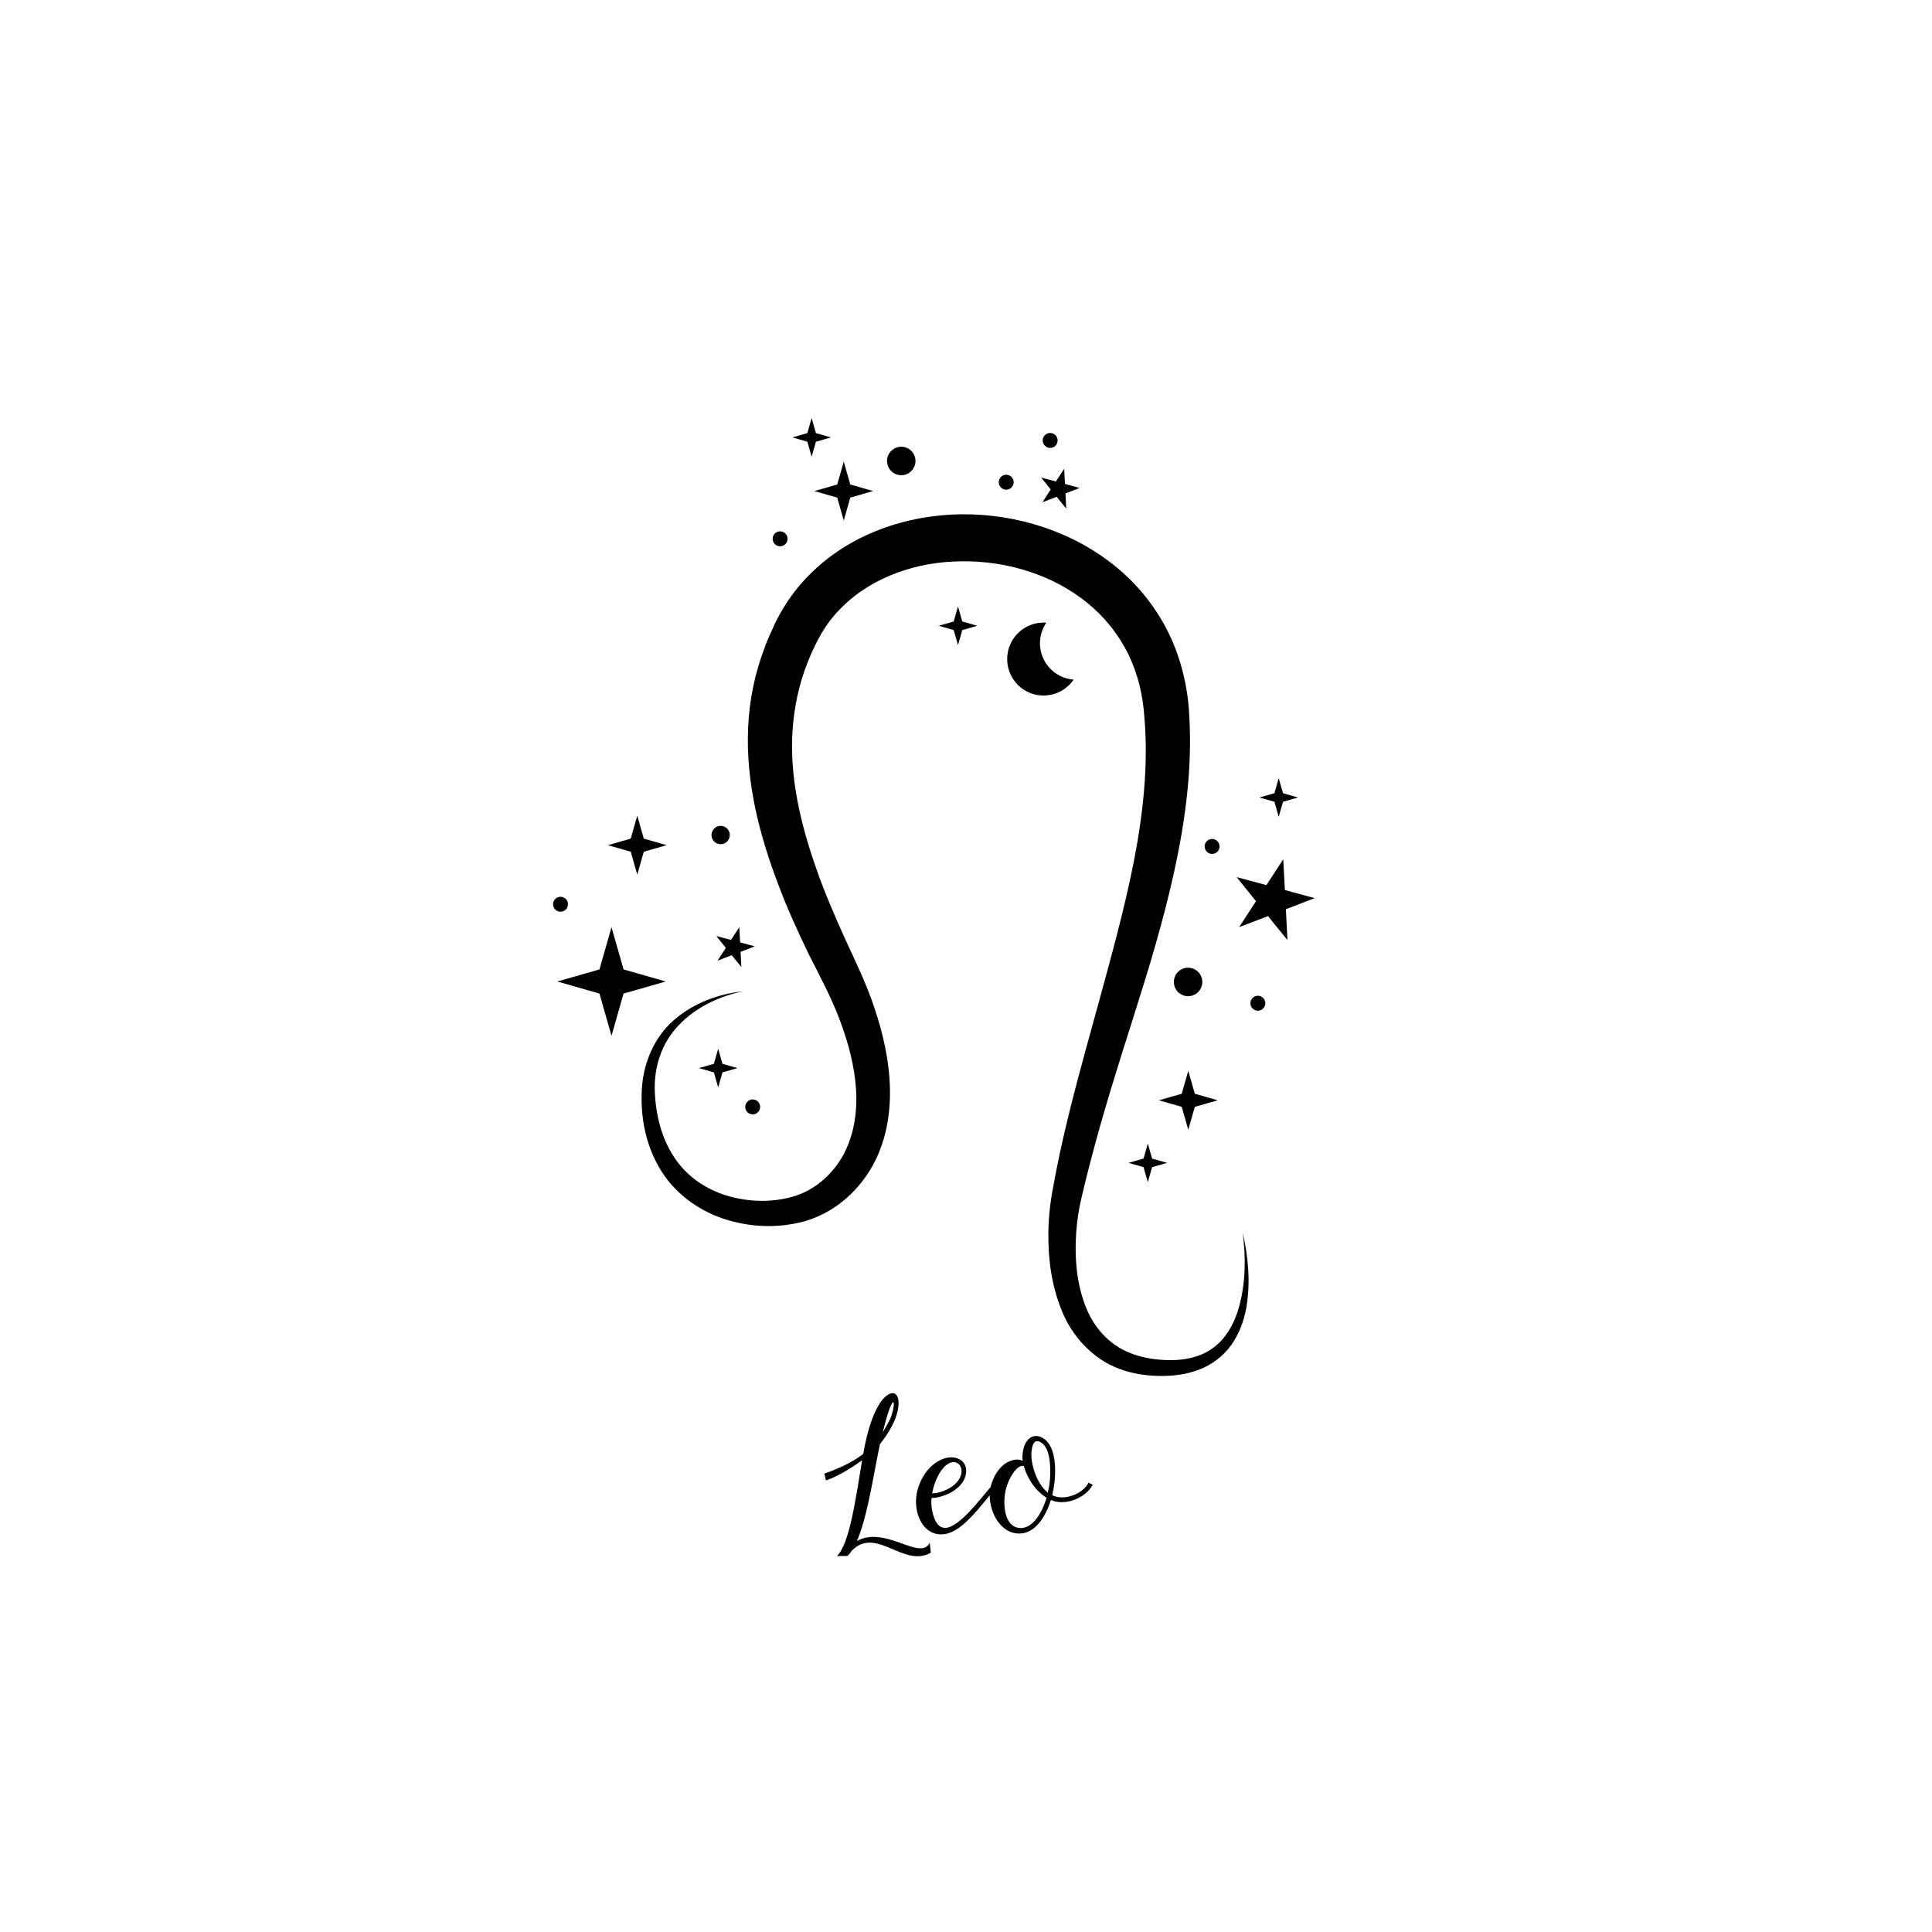 <svg xmlns="http://www.w3.org/2000/svg" xmlns:xlink="http://www.w3.org/1999/xlink" width="1080" viewBox="0 0 810 810" height="1080" preserveAspectRatio="xMidYMid meet"><defs><clipPath id="5e8dc8ec25"><path d="M 231.77 375 L 239 375 L 239 383 L 231.77 383 Z M 231.77 375 " clip-rule="nonzero"></path></clipPath><clipPath id="0b7bf1728d"><path d="M 332 175.285 L 349 175.285 L 349 192 L 332 192 Z M 332 175.285 " clip-rule="nonzero"></path></clipPath><clipPath id="123f9b772f"><path d="M 518 360 L 551.27 360 L 551.27 395 L 518 395 Z M 518 360 " clip-rule="nonzero"></path></clipPath></defs><path fill="#000000" d="M 311.574 415.59 C 301.297 417.691 291.438 422.496 284.461 429.941 C 277.348 437.312 274.152 447.449 274.52 457.441 C 274.883 467.438 277.453 477.621 282.922 485.57 C 288.297 493.609 296.668 499.098 305.887 501.605 C 315.043 504.152 325.238 504.121 333.941 501.207 C 342.34 498.387 349.637 491.691 353.801 483.758 C 358.016 475.707 359.5 466.25 358.895 456.695 C 358.289 447.145 355.754 437.461 352.25 428.102 C 348.754 418.625 344.09 409.992 339.137 400.18 C 334.457 390.504 329.957 380.691 326.156 370.473 C 318.488 350.207 312.637 328.219 313.652 305.125 C 314.148 293.504 316.473 282.266 320.625 271.402 C 321.531 268.652 322.82 266.105 323.973 263.473 C 325.152 260.75 326.508 258.117 328.039 255.574 C 331.129 250.352 334.805 245.578 339.062 241.254 C 356.133 223.852 380.141 215.863 403.176 215.609 C 426.316 215.457 449.738 222.723 468.109 237.832 C 472.73 241.629 476.891 245.879 480.598 250.574 C 484.301 255.27 487.465 260.305 490.09 265.684 C 495.281 276.383 498.043 288.402 498.586 299.719 C 499.957 322.047 496.949 343.992 492.363 365.059 C 487.754 386.168 481.512 406.566 475.109 426.703 C 468.707 446.836 462.387 466.836 457.172 487.031 C 455.828 492.062 454.594 497.125 453.422 502.195 C 452.27 507.035 451.527 511.934 451.191 516.895 C 450.508 526.789 451.277 536.898 454.488 545.945 C 457.559 555.023 463.648 562.695 472.316 566.613 C 476.609 568.598 481.426 569.66 486.363 570.07 C 491.301 570.484 496.258 570.246 500.863 568.891 C 503.188 568.227 505.363 567.242 507.395 565.934 C 509.426 564.625 511.227 563.051 512.793 561.211 C 515.934 557.461 518.113 552.816 519.477 547.883 C 522.234 537.98 522.383 527.215 520.992 516.785 C 523.387 527.059 524.352 537.852 522.473 548.59 C 521.449 553.922 519.523 559.238 516.23 563.891 C 514.527 566.238 512.527 568.289 510.227 570.047 C 507.926 571.805 505.422 573.195 502.711 574.219 C 497.34 576.32 491.59 576.949 486.047 576.867 C 480.5 576.781 474.762 575.965 469.312 573.895 C 458.254 569.879 449.453 560.25 445.203 549.594 C 440.773 538.898 439.387 527.543 439.539 516.402 C 439.621 510.797 440.164 505.238 441.164 499.723 C 442.109 494.449 443.113 489.191 444.23 483.965 C 448.723 463.066 454.5 442.586 460.102 422.273 C 465.652 401.93 471.305 381.762 475.297 361.531 C 479.254 341.305 481.488 320.914 479.812 301.059 C 479.211 291.305 477.008 282.387 472.961 274.086 C 470.91 269.961 468.441 266.102 465.562 262.512 C 462.68 258.918 459.449 255.676 455.871 252.777 C 441.516 241.043 422.258 235.125 403.367 235.332 C 384.496 235.387 365.504 241.902 352.758 254.809 C 346.219 261.164 341.984 269.043 338.398 278.215 C 334.902 287.156 332.945 296.555 332.285 306.148 C 330.961 325.41 335.535 345.32 342.359 364.523 C 345.688 374.176 349.84 383.645 354.062 393.094 C 358.281 402.277 363.316 412.457 366.734 422.957 C 370.238 433.48 372.812 444.555 373.102 456.102 C 373.41 467.562 371.266 479.742 365.027 490.145 C 358.801 500.488 349.074 508.68 337.25 512.043 C 325.738 515.156 313.93 514.52 302.996 510.852 C 292.117 507.145 282.23 499.66 276.477 489.668 C 270.625 479.707 268.562 468.359 269.062 457.363 C 269.484 446.301 274.07 435.062 282.387 427.812 C 290.641 420.547 301.133 416.734 311.574 415.59 Z M 311.574 415.59 " fill-opacity="1" fill-rule="nonzero"></path><path fill="#000000" d="M 377.859 199.234 C 378.25 199.234 378.637 199.195 379.023 199.121 C 379.406 199.043 379.777 198.93 380.141 198.781 C 380.504 198.629 380.848 198.445 381.172 198.227 C 381.496 198.008 381.797 197.762 382.074 197.484 C 382.352 197.207 382.598 196.906 382.816 196.578 C 383.035 196.254 383.219 195.91 383.367 195.547 C 383.516 195.184 383.629 194.809 383.707 194.426 C 383.785 194.039 383.82 193.652 383.82 193.262 C 383.82 192.867 383.781 192.48 383.707 192.094 C 383.629 191.711 383.516 191.336 383.367 190.973 C 383.219 190.613 383.035 190.266 382.816 189.941 C 382.598 189.613 382.352 189.312 382.074 189.035 C 381.797 188.758 381.496 188.512 381.172 188.293 C 380.844 188.074 380.5 187.891 380.141 187.742 C 379.777 187.59 379.406 187.477 379.02 187.402 C 378.637 187.324 378.25 187.289 377.855 187.289 C 377.465 187.289 377.078 187.324 376.695 187.402 C 376.309 187.48 375.938 187.594 375.574 187.742 C 375.215 187.895 374.871 188.078 374.543 188.297 C 374.219 188.512 373.918 188.762 373.641 189.039 C 373.363 189.316 373.117 189.617 372.898 189.945 C 372.684 190.27 372.5 190.613 372.348 190.977 C 372.199 191.34 372.086 191.715 372.012 192.098 C 371.934 192.484 371.895 192.871 371.895 193.262 C 371.895 193.656 371.934 194.043 372.012 194.43 C 372.086 194.812 372.199 195.188 372.352 195.551 C 372.5 195.91 372.684 196.254 372.902 196.582 C 373.117 196.906 373.367 197.211 373.645 197.488 C 373.918 197.766 374.223 198.012 374.547 198.23 C 374.871 198.445 375.215 198.629 375.578 198.781 C 375.938 198.93 376.312 199.043 376.695 199.121 C 377.078 199.195 377.469 199.234 377.859 199.234 Z M 377.859 199.234 " fill-opacity="1" fill-rule="nonzero"></path><path fill="#000000" d="M 302.137 353.938 C 302.645 353.938 303.133 353.84 303.605 353.645 C 304.074 353.449 304.488 353.168 304.852 352.809 C 305.211 352.449 305.488 352.031 305.68 351.559 C 305.875 351.09 305.973 350.598 305.973 350.086 C 305.973 349.578 305.875 349.086 305.68 348.617 C 305.484 348.145 305.207 347.73 304.848 347.367 C 304.488 347.008 304.07 346.73 303.602 346.535 C 303.129 346.34 302.641 346.242 302.133 346.242 C 301.621 346.242 301.133 346.34 300.664 346.535 C 300.191 346.73 299.777 347.008 299.418 347.371 C 299.059 347.73 298.781 348.145 298.586 348.617 C 298.391 349.09 298.293 349.578 298.293 350.09 C 298.293 350.602 298.391 351.09 298.586 351.562 C 298.781 352.035 299.059 352.449 299.418 352.812 C 299.777 353.172 300.195 353.449 300.664 353.645 C 301.137 353.84 301.625 353.938 302.137 353.938 Z M 302.137 353.938 " fill-opacity="1" fill-rule="nonzero"></path><path fill="#000000" d="M 498.105 417.664 C 498.496 417.664 498.887 417.625 499.27 417.547 C 499.652 417.473 500.027 417.359 500.387 417.207 C 500.75 417.059 501.094 416.875 501.418 416.656 C 501.746 416.438 502.047 416.191 502.324 415.914 C 502.602 415.637 502.848 415.336 503.066 415.008 C 503.281 414.684 503.465 414.34 503.617 413.977 C 503.766 413.613 503.879 413.242 503.957 412.855 C 504.031 412.473 504.07 412.082 504.07 411.691 C 504.07 411.297 504.031 410.91 503.957 410.523 C 503.879 410.141 503.766 409.766 503.617 409.402 C 503.469 409.043 503.285 408.699 503.066 408.371 C 502.848 408.047 502.602 407.742 502.324 407.465 C 502.047 407.188 501.746 406.941 501.422 406.723 C 501.098 406.504 500.754 406.32 500.391 406.172 C 500.031 406.02 499.656 405.906 499.273 405.832 C 498.887 405.754 498.5 405.715 498.109 405.715 C 497.719 405.715 497.328 405.754 496.945 405.828 C 496.562 405.906 496.188 406.02 495.828 406.168 C 495.465 406.32 495.121 406.504 494.797 406.723 C 494.469 406.938 494.168 407.188 493.891 407.465 C 493.617 407.742 493.367 408.043 493.152 408.371 C 492.934 408.695 492.75 409.039 492.602 409.402 C 492.449 409.766 492.336 410.137 492.262 410.523 C 492.184 410.906 492.145 411.297 492.145 411.688 C 492.145 412.082 492.184 412.469 492.262 412.855 C 492.336 413.238 492.449 413.613 492.598 413.973 C 492.75 414.336 492.934 414.68 493.148 415.008 C 493.367 415.332 493.613 415.633 493.891 415.91 C 494.168 416.188 494.469 416.438 494.793 416.656 C 495.121 416.871 495.465 417.055 495.824 417.207 C 496.188 417.355 496.559 417.469 496.941 417.547 C 497.328 417.625 497.715 417.66 498.105 417.664 Z M 498.105 417.664 " fill-opacity="1" fill-rule="nonzero"></path><g clip-path="url(#5e8dc8ec25)"><path fill="#000000" d="M 235 382.246 C 235.418 382.246 235.816 382.168 236.199 382.008 C 236.582 381.852 236.922 381.625 237.215 381.328 C 237.508 381.035 237.734 380.695 237.891 380.312 C 238.051 379.93 238.129 379.527 238.129 379.113 C 238.129 378.695 238.051 378.297 237.891 377.914 C 237.734 377.527 237.508 377.191 237.215 376.895 C 236.922 376.602 236.582 376.375 236.199 376.215 C 235.816 376.059 235.418 375.977 235 375.977 C 234.586 375.977 234.188 376.059 233.805 376.215 C 233.422 376.375 233.082 376.602 232.789 376.895 C 232.496 377.191 232.27 377.527 232.109 377.914 C 231.953 378.297 231.871 378.695 231.871 379.113 C 231.871 379.527 231.953 379.93 232.109 380.312 C 232.27 380.695 232.496 381.035 232.789 381.328 C 233.082 381.625 233.422 381.852 233.805 382.008 C 234.188 382.168 234.586 382.246 235 382.246 Z M 235 382.246 " fill-opacity="1" fill-rule="nonzero"></path></g><path fill="#000000" d="M 527.355 423.746 C 527.77 423.746 528.168 423.664 528.555 423.504 C 528.938 423.348 529.273 423.121 529.566 422.824 C 529.863 422.531 530.086 422.191 530.246 421.809 C 530.406 421.426 530.484 421.023 530.484 420.609 C 530.484 420.195 530.406 419.793 530.246 419.41 C 530.086 419.023 529.863 418.688 529.566 418.391 C 529.273 418.098 528.938 417.871 528.555 417.711 C 528.168 417.555 527.77 417.473 527.355 417.473 C 526.941 417.473 526.543 417.555 526.156 417.711 C 525.773 417.871 525.438 418.098 525.145 418.391 C 524.848 418.688 524.625 419.023 524.465 419.41 C 524.305 419.793 524.227 420.195 524.227 420.609 C 524.227 421.023 524.305 421.426 524.465 421.809 C 524.625 422.191 524.848 422.531 525.145 422.824 C 525.438 423.121 525.773 423.348 526.156 423.504 C 526.543 423.664 526.941 423.746 527.355 423.746 Z M 527.355 423.746 " fill-opacity="1" fill-rule="nonzero"></path><path fill="#000000" d="M 315.57 467.215 C 315.984 467.215 316.383 467.133 316.766 466.977 C 317.148 466.816 317.488 466.59 317.781 466.297 C 318.074 466 318.301 465.664 318.461 465.277 C 318.621 464.895 318.699 464.496 318.699 464.078 C 318.699 463.664 318.621 463.262 318.461 462.879 C 318.301 462.496 318.074 462.156 317.781 461.863 C 317.488 461.566 317.148 461.34 316.766 461.184 C 316.383 461.023 315.984 460.945 315.57 460.945 C 315.156 460.945 314.754 461.023 314.371 461.184 C 313.988 461.34 313.648 461.566 313.355 461.863 C 313.062 462.156 312.836 462.496 312.68 462.879 C 312.52 463.262 312.441 463.664 312.441 464.078 C 312.441 464.496 312.52 464.895 312.676 465.277 C 312.836 465.664 313.062 466.004 313.355 466.297 C 313.648 466.59 313.988 466.816 314.371 466.977 C 314.754 467.133 315.156 467.215 315.57 467.215 Z M 315.57 467.215 " fill-opacity="1" fill-rule="nonzero"></path><path fill="#000000" d="M 508.172 358.008 C 508.586 358.008 508.984 357.93 509.367 357.77 C 509.75 357.613 510.09 357.387 510.383 357.094 C 510.676 356.797 510.902 356.461 511.062 356.074 C 511.223 355.691 511.301 355.293 511.301 354.875 C 511.301 354.461 511.223 354.059 511.066 353.676 C 510.906 353.293 510.68 352.953 510.387 352.66 C 510.094 352.363 509.754 352.137 509.371 351.977 C 508.988 351.82 508.59 351.738 508.172 351.738 C 507.758 351.738 507.359 351.82 506.977 351.977 C 506.594 352.137 506.254 352.363 505.961 352.656 C 505.668 352.949 505.441 353.289 505.281 353.676 C 505.121 354.059 505.043 354.457 505.043 354.875 C 505.043 355.289 505.121 355.688 505.281 356.074 C 505.441 356.457 505.664 356.797 505.961 357.09 C 506.254 357.383 506.59 357.609 506.973 357.77 C 507.355 357.93 507.754 358.008 508.172 358.008 Z M 508.172 358.008 " fill-opacity="1" fill-rule="nonzero"></path><path fill="#000000" d="M 421.844 205.297 C 422.262 205.301 422.66 205.223 423.047 205.062 C 423.43 204.906 423.77 204.68 424.062 204.387 C 424.359 204.094 424.586 203.754 424.746 203.371 C 424.906 202.988 424.988 202.586 424.988 202.172 C 424.988 201.754 424.91 201.355 424.754 200.969 C 424.594 200.586 424.371 200.246 424.078 199.949 C 423.785 199.656 423.445 199.43 423.062 199.27 C 422.68 199.109 422.277 199.027 421.863 199.027 C 421.449 199.027 421.047 199.105 420.664 199.266 C 420.281 199.426 419.941 199.652 419.648 199.945 C 419.355 200.238 419.129 200.578 418.969 200.961 C 418.809 201.348 418.73 201.746 418.73 202.164 C 418.73 202.578 418.809 202.977 418.965 203.359 C 419.125 203.742 419.348 204.082 419.641 204.375 C 419.934 204.668 420.27 204.895 420.652 205.055 C 421.035 205.215 421.434 205.297 421.844 205.297 Z M 421.844 205.297 " fill-opacity="1" fill-rule="nonzero"></path><path fill="#000000" d="M 327.062 229.035 C 327.477 229.035 327.875 228.957 328.258 228.797 C 328.641 228.637 328.98 228.41 329.273 228.117 C 329.566 227.824 329.793 227.484 329.953 227.102 C 330.109 226.715 330.191 226.316 330.191 225.902 C 330.191 225.484 330.109 225.086 329.953 224.699 C 329.793 224.316 329.566 223.977 329.273 223.684 C 328.98 223.391 328.641 223.164 328.258 223.004 C 327.875 222.844 327.477 222.766 327.062 222.766 C 326.645 222.766 326.246 222.844 325.863 223.004 C 325.48 223.164 325.141 223.391 324.848 223.684 C 324.555 223.977 324.328 224.316 324.172 224.699 C 324.012 225.086 323.934 225.484 323.934 225.902 C 323.934 226.316 324.012 226.715 324.172 227.102 C 324.328 227.484 324.555 227.824 324.848 228.117 C 325.141 228.41 325.48 228.637 325.863 228.797 C 326.246 228.957 326.645 229.035 327.062 229.035 Z M 327.062 229.035 " fill-opacity="1" fill-rule="nonzero"></path><path fill="#000000" d="M 440.281 187.793 C 440.699 187.793 441.098 187.715 441.48 187.555 C 441.863 187.398 442.203 187.172 442.496 186.875 C 442.789 186.582 443.016 186.242 443.176 185.859 C 443.336 185.477 443.414 185.074 443.414 184.66 C 443.414 184.242 443.336 183.844 443.176 183.461 C 443.02 183.074 442.793 182.738 442.5 182.441 C 442.207 182.148 441.867 181.922 441.484 181.762 C 441.102 181.602 440.703 181.523 440.285 181.523 C 439.871 181.523 439.473 181.602 439.09 181.762 C 438.707 181.922 438.367 182.148 438.074 182.441 C 437.781 182.734 437.555 183.074 437.395 183.457 C 437.234 183.844 437.156 184.242 437.156 184.656 C 437.156 185.074 437.234 185.473 437.395 185.855 C 437.555 186.242 437.777 186.578 438.07 186.875 C 438.363 187.168 438.703 187.395 439.086 187.555 C 439.469 187.715 439.867 187.793 440.281 187.793 Z M 440.281 187.793 " fill-opacity="1" fill-rule="nonzero"></path><path fill="#000000" d="M 430.887 262.551 C 430.363 262.805 429.852 263.086 429.359 263.398 C 428.867 263.711 428.395 264.051 427.941 264.418 C 427.488 264.785 427.055 265.176 426.648 265.59 C 426.238 266.008 425.855 266.445 425.496 266.906 C 425.137 267.367 424.805 267.848 424.5 268.344 C 424.199 268.844 423.922 269.355 423.676 269.887 C 423.434 270.418 423.219 270.961 423.035 271.512 C 422.852 272.066 422.699 272.633 422.582 273.203 C 422.465 273.773 422.379 274.352 422.324 274.934 C 422.273 275.516 422.254 276.098 422.266 276.68 C 422.281 277.266 422.328 277.848 422.41 278.426 C 422.488 279.004 422.602 279.574 422.75 280.141 C 422.895 280.707 423.07 281.262 423.281 281.809 C 423.492 282.352 423.73 282.883 424 283.402 C 424.27 283.918 424.57 284.418 424.898 284.902 C 425.227 285.387 425.578 285.848 425.961 286.289 C 426.34 286.734 426.746 287.152 427.172 287.547 C 427.602 287.945 428.051 288.316 428.52 288.66 C 428.992 289.004 429.48 289.32 429.988 289.609 C 430.496 289.898 431.016 290.156 431.555 290.383 C 432.09 290.613 432.637 290.809 433.195 290.973 C 433.758 291.141 434.324 291.273 434.898 291.375 C 435.473 291.473 436.051 291.539 436.633 291.574 C 437.215 291.609 437.797 291.609 438.379 291.578 C 438.961 291.543 439.539 291.477 440.113 291.379 C 440.688 291.281 441.254 291.148 441.812 290.984 C 442.371 290.82 442.922 290.625 443.457 290.395 C 443.996 290.168 444.516 289.91 445.023 289.625 C 445.531 289.336 446.023 289.023 446.492 288.68 C 446.965 288.336 447.414 287.965 447.844 287.57 C 448.273 287.176 448.68 286.758 449.059 286.316 C 449.441 285.875 449.797 285.41 450.125 284.93 C 449.461 284.879 448.801 284.785 448.148 284.648 C 447.496 284.512 446.855 284.332 446.227 284.113 C 445.598 283.891 444.984 283.629 444.391 283.328 C 443.797 283.027 443.223 282.691 442.672 282.312 C 442.121 281.938 441.598 281.527 441.102 281.082 C 440.605 280.637 440.137 280.16 439.703 279.652 C 439.27 279.148 438.867 278.617 438.504 278.059 C 438.141 277.5 437.812 276.918 437.523 276.316 C 437.234 275.715 436.984 275.098 436.777 274.461 C 436.566 273.828 436.402 273.184 436.277 272.527 C 436.152 271.871 436.07 271.207 436.035 270.543 C 435.996 269.875 436.004 269.211 436.055 268.543 C 436.102 267.879 436.195 267.219 436.332 266.562 C 436.469 265.91 436.645 265.266 436.863 264.637 C 437.086 264.008 437.344 263.395 437.645 262.797 C 437.945 262.199 438.281 261.625 438.656 261.074 C 435.934 260.867 433.344 261.359 430.887 262.551 Z M 430.887 262.551 " fill-opacity="1" fill-rule="nonzero"></path><path fill="#000000" d="M 267.176 366.691 L 269.914 357.086 L 279.5 354.344 L 269.914 351.598 L 267.176 341.992 L 264.438 351.598 L 254.848 354.344 L 264.438 357.086 Z M 267.176 366.691 " fill-opacity="1" fill-rule="nonzero"></path><path fill="#000000" d="M 256.379 434.27 L 261.43 416.559 L 279.105 411.496 L 261.43 406.434 L 256.379 388.723 L 251.324 406.434 L 233.645 411.496 L 251.324 416.559 Z M 256.379 434.27 " fill-opacity="1" fill-rule="nonzero"></path><path fill="#000000" d="M 498.188 473.66 L 500.926 464.051 L 510.516 461.309 L 500.926 458.562 L 498.188 448.961 L 495.445 458.562 L 485.859 461.309 L 495.445 464.051 Z M 498.188 473.66 " fill-opacity="1" fill-rule="nonzero"></path><path fill="#000000" d="M 353.746 218.23 L 356.484 208.625 L 366.07 205.879 L 356.484 203.133 L 353.746 193.531 L 351.008 203.133 L 341.418 205.879 L 351.008 208.625 Z M 353.746 218.23 " fill-opacity="1" fill-rule="nonzero"></path><path fill="#000000" d="M 536.105 342.457 L 537.902 336.152 L 544.191 334.352 L 537.902 332.555 L 536.105 326.25 L 534.309 332.555 L 528.02 334.352 L 534.309 336.152 Z M 536.105 342.457 " fill-opacity="1" fill-rule="nonzero"></path><path fill="#000000" d="M 481.227 495.637 L 483.023 489.336 L 489.309 487.535 L 483.023 485.738 L 481.227 479.438 L 479.43 485.738 L 473.137 487.535 L 479.43 489.336 Z M 481.227 495.637 " fill-opacity="1" fill-rule="nonzero"></path><path fill="#000000" d="M 401.641 270.461 L 403.438 264.16 L 409.727 262.359 L 403.438 260.559 L 401.641 254.258 L 399.844 260.559 L 393.555 262.359 L 399.844 264.16 Z M 401.641 270.461 " fill-opacity="1" fill-rule="nonzero"></path><g clip-path="url(#0b7bf1728d)"><path fill="#000000" d="M 340.285 191.488 L 342.082 185.188 L 348.375 183.387 L 342.082 181.586 L 340.285 175.285 L 338.488 181.586 L 332.199 183.387 L 338.488 185.188 Z M 340.285 191.488 " fill-opacity="1" fill-rule="nonzero"></path></g><path fill="#000000" d="M 301.098 455.906 L 302.895 449.605 L 309.184 447.805 L 302.895 446.004 L 301.098 439.703 L 299.301 446.004 L 293.012 447.805 L 299.301 449.605 Z M 301.098 455.906 " fill-opacity="1" fill-rule="nonzero"></path><g clip-path="url(#123f9b772f)"><path fill="#000000" d="M 551.172 376.543 L 538.695 373.164 L 538.008 360.238 L 530.945 371.082 L 518.461 367.742 L 526.57 377.824 L 519.543 388.691 L 531.617 384.074 L 539.762 394.129 L 539.113 381.195 Z M 551.172 376.543 " fill-opacity="1" fill-rule="nonzero"></path></g><path fill="#000000" d="M 316.445 396.766 L 310.293 395.102 L 309.949 388.723 L 306.469 394.074 L 300.309 392.426 L 304.309 397.398 L 300.844 402.758 L 306.801 400.48 L 310.816 405.441 L 310.496 399.062 Z M 316.445 396.766 " fill-opacity="1" fill-rule="nonzero"></path><path fill="#000000" d="M 452.652 204.57 L 446.5 202.902 L 446.16 196.527 L 442.676 201.875 L 436.516 200.227 L 440.516 205.199 L 437.051 210.559 L 443.008 208.285 L 447.023 213.242 L 446.703 206.867 Z M 452.652 204.57 " fill-opacity="1" fill-rule="nonzero"></path><path fill="#000000" d="M 359.262 646.07 C 363.117 637.277 365.449 623.082 367.645 611.824 C 368.043 609.703 368.508 607.559 368.965 605.359 C 372.223 601.359 374.352 597.496 375.551 594.238 C 377.746 588.105 376.68 583.91 374.086 584.109 C 370.895 584.309 365.238 590.305 361.914 609.562 C 356.996 613.359 351.207 615.824 345.621 617.824 L 346.285 620.691 C 351.473 618.891 356.727 615.559 361.449 612.219 C 358.656 629.074 356.129 647.328 350.875 652.395 L 355.266 652.328 C 355.969 651.707 356.57 650.996 357.062 650.195 C 367.305 639.602 378.875 657.527 390.25 650.988 L 389.785 646.793 C 385.93 654.742 371.227 639.418 359.262 646.07 Z M 373.762 593.43 C 373.031 595.695 371.633 597.828 370.105 600.496 C 374.223 583.383 376.016 586.512 373.758 593.441 Z M 373.762 593.43 " fill-opacity="1" fill-rule="nonzero"></path><path fill="#000000" d="M 456.352 621.629 C 454.09 626.289 446.176 629.422 441.188 626.891 C 441.203 626.598 441.246 626.309 441.32 626.027 C 441.688 624.465 441.949 622.887 442.113 621.293 C 442.711 616.164 442.641 606.902 437.988 603.438 C 433.996 600.441 430.41 602.57 429.145 607.168 C 428.703 608.898 428.57 610.652 428.746 612.43 C 428.355 612.27 427.957 612.137 427.551 612.031 C 425.223 611.566 422.426 612.766 420.766 614.102 C 418.02 616.387 416.184 619.836 415.297 623.492 C 412.754 626.441 409.391 630.723 406.07 634.156 C 402.68 637.617 399.02 640.684 396.094 640.551 C 393.766 640.484 391.836 638.484 390.773 633.152 C 390.434 631.453 390.367 629.746 390.57 628.023 C 391.309 628.023 392.043 627.953 392.77 627.824 C 397.289 627.027 402.746 624.16 404.473 619.695 C 407.07 612.965 401.082 609.301 395.098 611.75 C 389.641 614.02 386.109 619.281 384.652 624.812 C 383.84 627.988 383.84 631.168 384.652 634.344 C 386.184 640.008 390.309 644.141 396.281 643.141 C 400.207 642.473 403.996 639.344 407.52 635.613 C 410.164 632.84 412.645 629.699 414.934 626.922 C 414.965 634.336 419.582 642.941 427.273 642.941 C 434.453 643.008 438.711 634.945 440.574 628.883 C 446.293 631.48 455.074 628.281 458.133 622.484 Z M 391.043 624.957 C 391.836 621.359 393.84 616.484 396.828 614.164 C 400.688 611.164 404.48 614.43 402.684 619.027 C 401.219 622.828 396.297 625.293 392.508 625.961 C 391.934 626.035 391.355 626.078 390.777 626.09 Z M 427.488 640.617 C 420.703 640.09 420.438 629.762 421.633 624.762 C 422.309 621.957 423.484 619.379 425.156 617.031 C 426.422 615.441 427.688 614.43 428.949 614.562 L 429.215 614.633 L 429.215 614.559 C 430.609 619.691 434.137 625.09 438.789 627.957 C 437.332 632.887 433.531 641.082 427.488 640.617 Z M 440.125 621.023 C 439.988 622.578 439.723 624.113 439.332 625.621 L 439.332 625.82 C 435.672 622.891 433.609 617.758 432.746 613.375 C 432.348 611.176 432.281 609.176 432.613 607.578 C 433.012 604.777 434.277 603.113 436.871 605.047 C 440.723 607.902 440.52 616.828 440.137 621.027 Z M 440.125 621.023 " fill-opacity="1" fill-rule="nonzero"></path></svg>